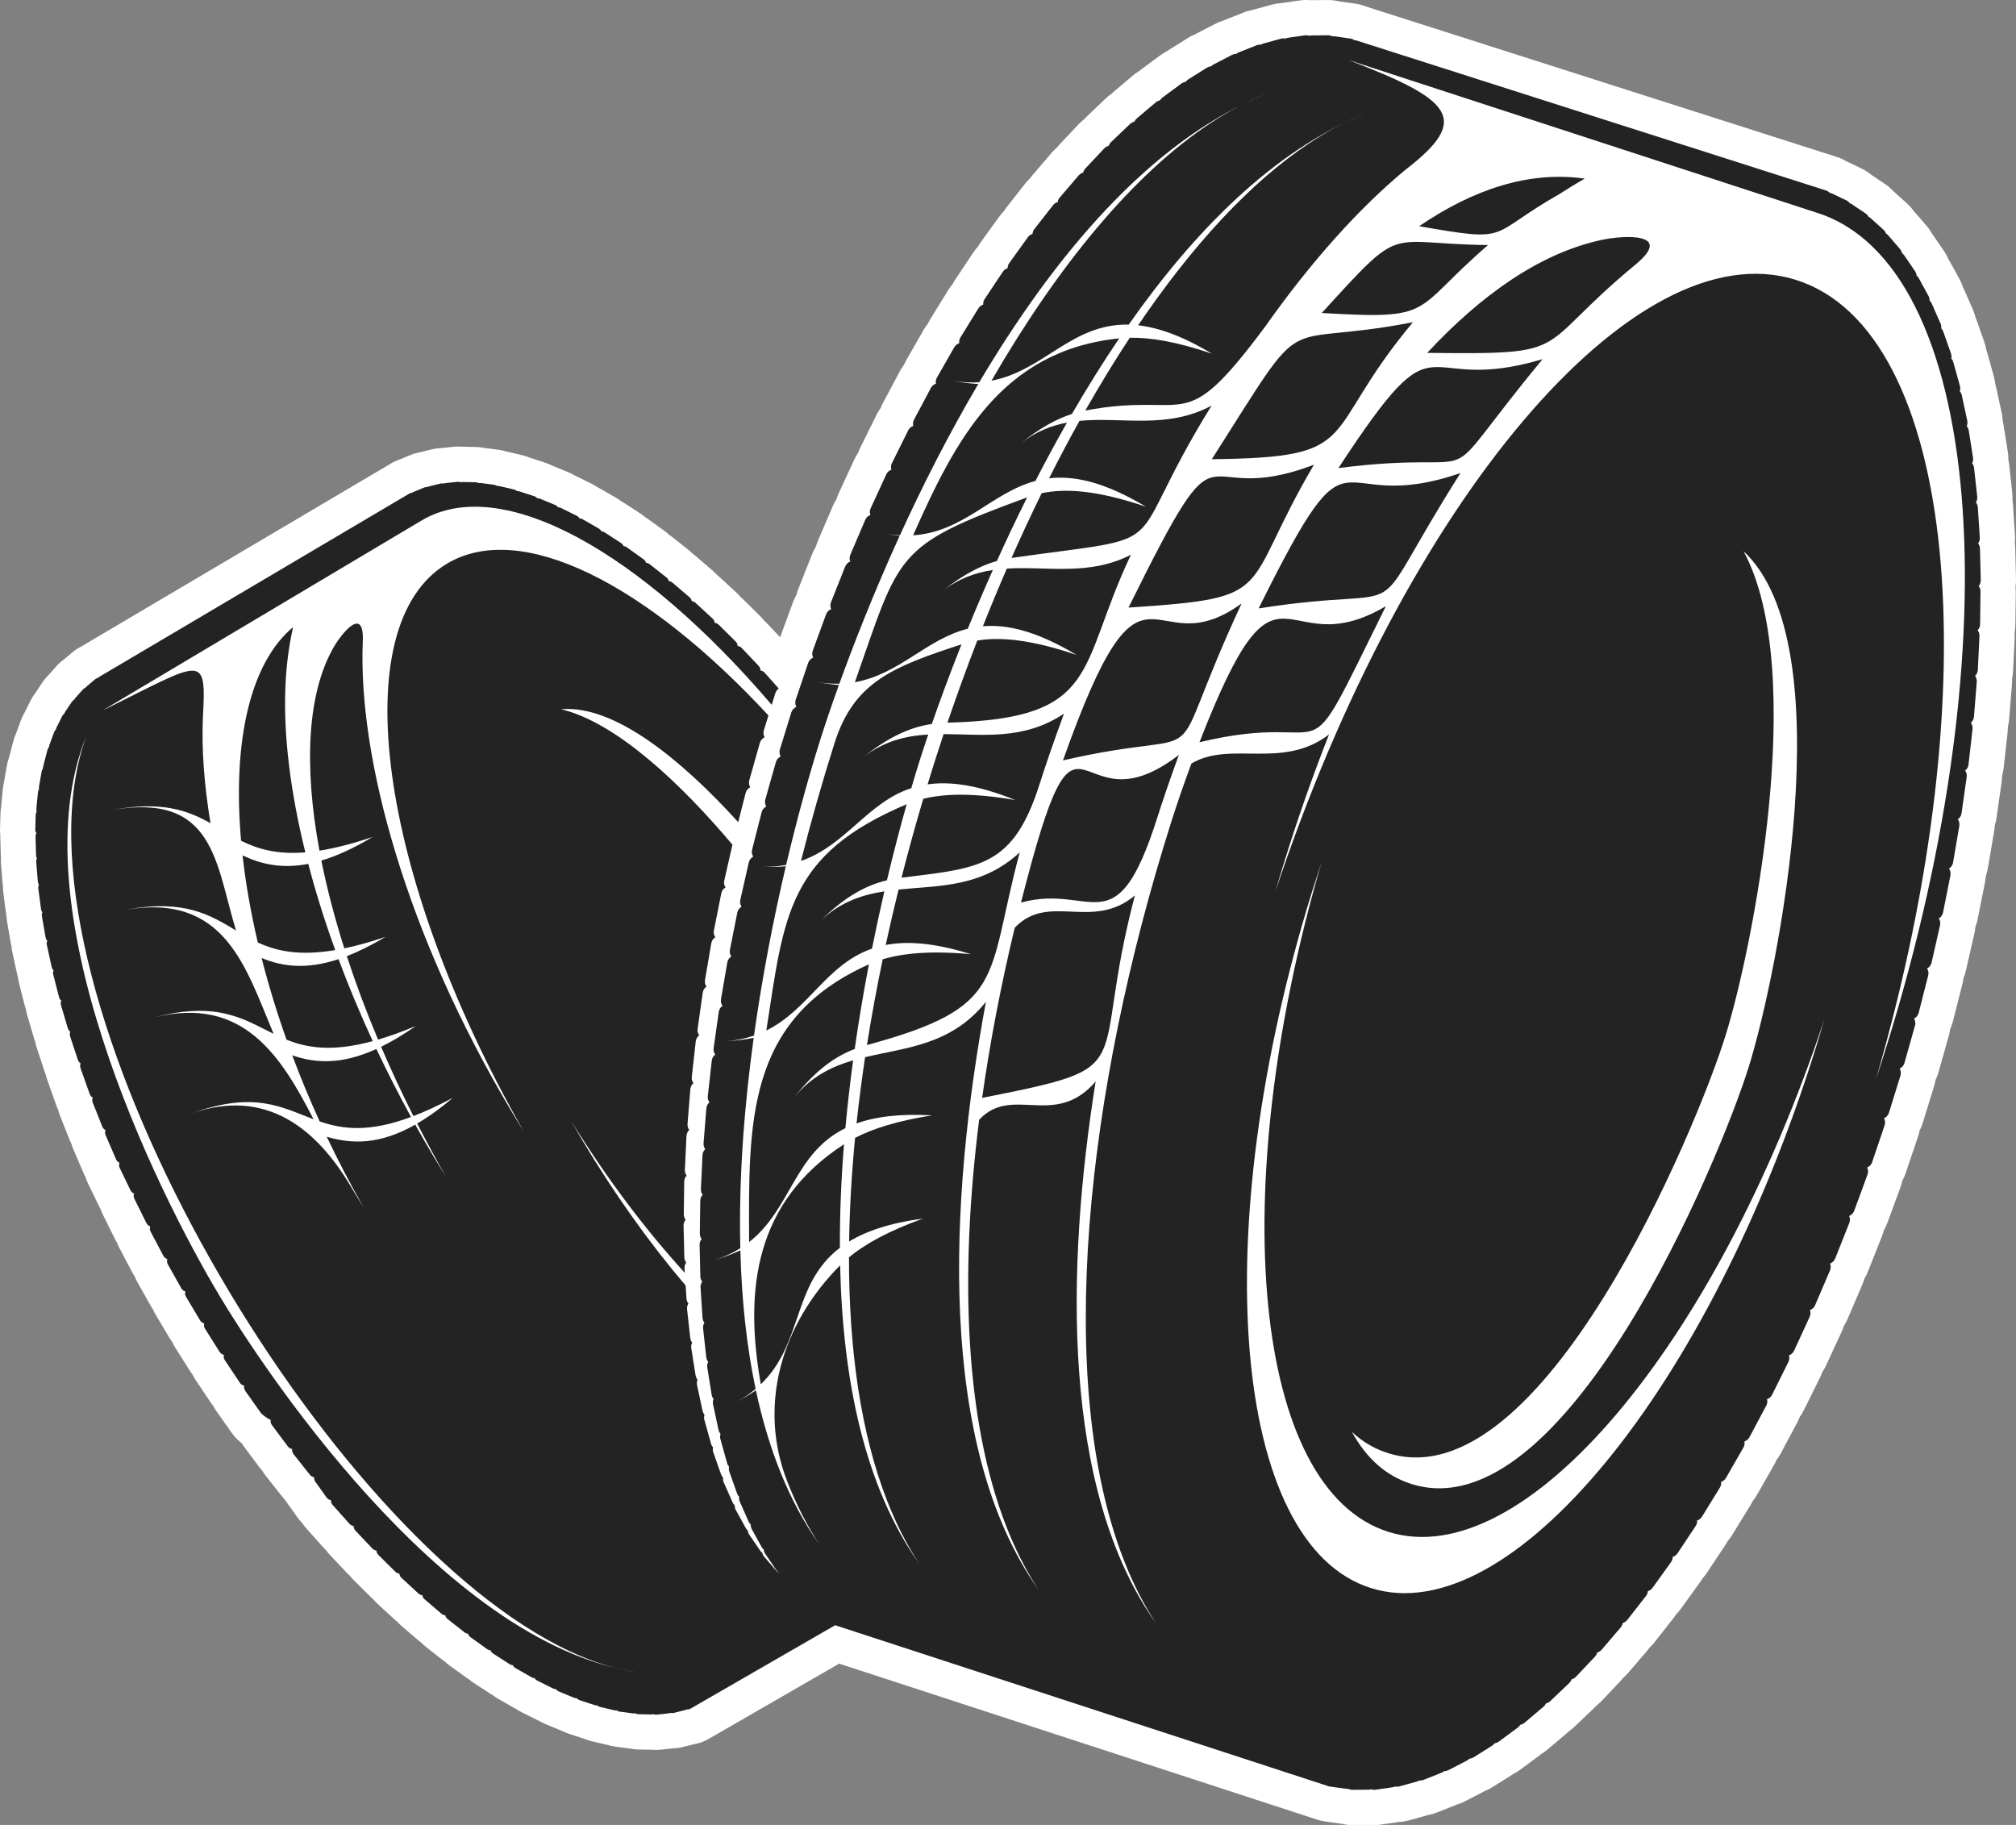 <?xml version="1.0" encoding="UTF-8"?><svg xmlns="http://www.w3.org/2000/svg" xmlns:xlink="http://www.w3.org/1999/xlink" height="543.1" preserveAspectRatio="xMidYMid meet" version="1.0" viewBox="0.0 0.0 600.0 543.1" width="600.0" zoomAndPan="magnify"><rect x="0.0" y="0.0" width="600.0" height="543.1" fill="#808080" stroke="none"/><defs><clipPath id="a"><path d="M 0 0 L 600 0 L 600 543.148 L 0 543.148 Z M 0 0"/></clipPath></defs><g><g clip-path="url(#a)" id="change1_3"><path d="M 232.18 189.645 L 236.008 179.227 C 236.277 178.473 236.617 177.758 237.02 177.078 C 237.168 176.48 237.348 175.895 237.578 175.316 L 241.77 164.746 C 242.062 164.012 242.426 163.312 242.836 162.648 C 242.996 162.062 243.195 161.488 243.438 160.926 L 247.867 150.598 C 248.176 149.871 248.535 149.184 248.957 148.539 C 249.137 147.969 249.348 147.402 249.594 146.855 L 254.23 136.805 C 254.559 136.094 254.941 135.426 255.379 134.789 C 255.574 134.242 255.801 133.703 256.062 133.172 L 260.891 123.43 C 261.223 122.734 261.633 122.082 262.074 121.469 C 262.277 120.941 262.512 120.418 262.781 119.91 L 267.789 110.52 C 268.145 109.852 268.555 109.215 269.012 108.617 C 269.223 108.113 269.469 107.613 269.75 107.133 L 274.91 98.133 C 275.277 97.48 275.699 96.867 276.176 96.297 C 276.395 95.816 276.656 95.332 276.934 94.875 L 282.223 86.301 C 282.617 85.664 283.055 85.066 283.547 84.504 C 283.773 84.055 284.039 83.613 284.312 83.191 L 289.719 75.074 C 290.129 74.461 290.586 73.883 291.082 73.352 C 291.328 72.926 291.598 72.512 291.875 72.109 L 297.371 64.492 C 297.805 63.895 298.281 63.348 298.785 62.836 C 299.031 62.441 299.305 62.059 299.594 61.68 L 305.156 54.586 C 305.613 54.008 306.102 53.477 306.641 52.984 C 306.887 52.629 307.145 52.281 307.441 51.953 L 313.043 45.406 C 313.516 44.844 314.039 44.328 314.594 43.863 C 314.848 43.547 315.117 43.234 315.391 42.941 L 321.027 36.965 C 321.535 36.426 322.074 35.934 322.66 35.496 C 322.906 35.207 323.168 34.941 323.445 34.68 L 329.078 29.305 C 329.617 28.789 330.195 28.324 330.809 27.91 C 331.055 27.664 331.312 27.426 331.578 27.203 L 337.195 22.453 C 337.773 21.953 338.406 21.516 339.051 21.133 C 339.285 20.934 339.531 20.738 339.777 20.551 L 345.363 16.434 C 345.996 15.973 346.668 15.562 347.359 15.211 C 347.594 15.051 347.816 14.891 348.055 14.746 L 353.578 11.285 C 354.262 10.844 354.996 10.477 355.762 10.176 C 355.969 10.051 356.172 9.938 356.395 9.828 L 361.824 7.035 C 362.59 6.637 363.391 6.32 364.207 6.082 C 364.406 5.992 364.598 5.91 364.797 5.828 L 370.117 3.723 C 370.969 3.379 371.848 3.137 372.75 2.973 C 372.91 2.922 373.09 2.871 373.254 2.824 L 378.562 1.371 C 379.477 1.133 380.41 0.988 381.34 0.938 C 381.469 0.91 381.617 0.891 381.758 0.871 L 386.809 0.137 C 387.84 -0.016 388.883 -0.043 389.914 0.055 C 390.027 0.047 390.141 0.047 390.246 0.047 L 395.133 0.008 C 396.227 -0.004 397.309 0.121 398.371 0.383 C 398.469 0.391 398.562 0.398 398.652 0.414 L 403.348 1.078 C 404.465 1.234 405.543 1.527 406.57 1.949 C 406.719 1.992 406.871 2.039 407.02 2.09 L 546.637 46.691 C 547.621 47.008 548.57 47.434 549.441 47.965 C 549.551 48.012 549.664 48.062 549.781 48.117 L 554.039 50.16 C 555.023 50.629 555.938 51.215 556.762 51.898 C 556.867 51.965 556.98 52.035 557.078 52.113 L 561.113 54.828 C 561.98 55.422 562.77 56.105 563.473 56.871 C 563.594 56.969 563.699 57.074 563.812 57.176 L 567.578 60.562 C 568.316 61.223 568.961 61.961 569.523 62.762 C 569.656 62.891 569.785 63.027 569.898 63.176 L 573.395 67.219 C 574.012 67.938 574.551 68.703 574.992 69.523 C 575.125 69.691 575.254 69.863 575.371 70.047 L 578.586 74.73 C 579.086 75.457 579.5 76.234 579.844 77.031 C 579.98 77.246 580.113 77.473 580.238 77.695 L 583.16 83.012 C 583.57 83.754 583.898 84.527 584.156 85.328 C 584.285 85.582 584.414 85.844 584.523 86.105 L 587.129 92.016 C 587.453 92.754 587.715 93.52 587.898 94.305 C 588.027 94.605 588.148 94.906 588.254 95.211 L 590.539 101.699 C 590.812 102.453 591.008 103.219 591.129 103.996 C 591.258 104.32 591.359 104.664 591.457 104.992 L 593.414 112.039 C 593.629 112.789 593.758 113.543 593.84 114.309 C 593.953 114.676 594.051 115.051 594.133 115.426 L 595.762 123.008 C 595.914 123.75 596.016 124.5 596.043 125.258 C 596.145 125.668 596.227 126.066 596.289 126.484 L 597.578 134.543 C 597.695 135.297 597.754 136.055 597.742 136.812 C 597.836 137.246 597.906 137.68 597.953 138.117 L 598.887 146.652 C 598.969 147.402 598.988 148.164 598.941 148.914 C 599.023 149.383 599.082 149.844 599.113 150.32 L 599.691 159.277 C 599.746 160.047 599.727 160.797 599.645 161.547 C 599.719 162.035 599.754 162.527 599.77 163.023 L 599.996 172.375 C 600.012 173.145 599.973 173.902 599.855 174.652 C 599.914 175.168 599.934 175.68 599.934 176.203 L 599.809 185.914 C 599.801 186.688 599.719 187.449 599.586 188.199 C 599.621 188.73 599.633 189.277 599.605 189.816 L 599.125 199.836 C 599.082 200.621 598.984 201.387 598.812 202.129 C 598.836 202.688 598.832 203.25 598.789 203.805 L 597.953 214.109 C 597.895 214.895 597.758 215.66 597.566 216.414 C 597.578 216.984 597.547 217.562 597.484 218.133 L 596.309 228.668 C 596.219 229.453 596.062 230.219 595.852 230.965 C 595.844 231.551 595.801 232.148 595.719 232.734 L 594.188 243.473 C 594.078 244.258 593.898 245.023 593.66 245.758 C 593.629 246.363 593.578 246.969 593.465 247.57 L 591.609 258.457 C 591.473 259.25 591.277 260.016 591.008 260.758 C 590.965 261.363 590.895 261.969 590.77 262.57 L 588.582 273.578 C 588.418 274.363 588.195 275.129 587.91 275.863 C 587.863 276.48 587.77 277.09 587.629 277.703 L 585.109 288.773 C 584.941 289.559 584.688 290.316 584.379 291.055 C 584.301 291.664 584.195 292.289 584.039 292.891 L 581.215 303.988 C 581.023 304.773 580.754 305.531 580.414 306.25 C 580.336 306.871 580.203 307.48 580.039 308.098 L 576.914 319.168 C 576.691 319.941 576.406 320.688 576.055 321.398 C 575.957 322.023 575.816 322.641 575.629 323.25 L 572.219 334.258 C 571.973 335.023 571.68 335.762 571.301 336.453 C 571.191 337.074 571.043 337.688 570.828 338.289 L 567.137 349.203 C 566.879 349.961 566.559 350.688 566.176 351.371 C 566.043 351.984 565.883 352.59 565.668 353.18 L 561.715 363.934 C 561.441 364.684 561.094 365.402 560.695 366.086 C 560.551 366.676 560.363 367.266 560.133 367.836 L 555.941 378.395 C 555.648 379.137 555.297 379.848 554.891 380.508 C 554.73 381.086 554.523 381.668 554.285 382.23 L 549.859 392.559 C 549.551 393.281 549.176 393.965 548.762 394.609 C 548.586 395.184 548.363 395.746 548.113 396.301 L 543.477 406.352 C 543.148 407.055 542.773 407.73 542.332 408.359 C 542.152 408.91 541.922 409.453 541.66 409.984 L 536.828 419.719 C 536.484 420.414 536.094 421.066 535.637 421.68 C 535.441 422.211 535.207 422.734 534.938 423.238 L 529.938 432.629 C 529.578 433.309 529.156 433.941 528.695 434.539 C 528.484 435.047 528.238 435.535 527.961 436.023 L 522.816 445.016 C 522.441 445.672 522.016 446.281 521.543 446.863 C 521.316 447.348 521.07 447.82 520.773 448.27 L 515.488 456.852 C 515.102 457.484 514.652 458.082 514.172 458.641 C 513.938 459.094 513.68 459.539 513.395 459.961 L 507.988 468.078 C 507.59 468.695 507.133 469.273 506.633 469.801 C 506.387 470.227 506.125 470.641 505.832 471.043 L 500.344 478.66 C 499.918 479.27 499.438 479.816 498.922 480.336 C 498.68 480.723 498.406 481.098 498.121 481.473 L 492.562 488.559 C 492.113 489.137 491.625 489.676 491.086 490.168 C 490.84 490.523 490.562 490.871 490.285 491.199 L 484.664 497.746 C 484.195 498.301 483.68 498.824 483.121 499.285 C 482.871 499.602 482.609 499.91 482.332 500.219 L 476.699 506.188 C 476.191 506.719 475.637 507.219 475.055 507.664 C 474.801 507.941 474.539 508.211 474.27 508.473 L 468.629 513.844 C 468.102 514.355 467.52 514.828 466.914 515.242 C 466.668 515.473 466.41 515.711 466.141 515.945 L 460.531 520.699 C 459.941 521.203 459.312 521.645 458.652 522.02 C 458.422 522.223 458.176 522.406 457.93 522.598 L 452.355 526.719 C 451.73 527.172 451.055 527.586 450.355 527.934 C 450.129 528.086 449.898 528.25 449.668 528.402 L 444.148 531.859 C 443.449 532.305 442.711 532.68 441.945 532.977 C 441.738 533.094 441.535 533.207 441.324 533.316 L 435.902 536.117 C 435.129 536.523 434.316 536.84 433.484 537.07 C 433.301 537.168 433.109 537.234 432.926 537.312 L 427.598 539.418 C 426.738 539.766 425.859 540.016 424.961 540.172 C 424.797 540.23 424.633 540.277 424.453 540.324 L 419.258 541.75 C 418.32 542.012 417.355 542.164 416.387 542.211 C 416.238 542.23 416.102 542.262 415.961 542.281 L 410.906 543.012 C 409.871 543.164 408.824 543.184 407.797 543.098 C 407.68 543.098 407.566 543.098 407.465 543.098 L 402.586 543.137 C 401.492 543.145 400.402 543.02 399.352 542.77 C 399.254 542.75 399.16 542.75 399.066 542.734 L 394.371 542.066 C 393.609 541.961 392.867 541.797 392.133 541.559 L 249.75 495.098 L 210.793 517.562 C 209.469 518.32 208.035 518.832 206.547 519.074 C 206.496 519.082 206.465 519.094 206.414 519.113 L 203.051 519.941 C 202.16 520.16 201.254 520.285 200.34 520.305 C 200.273 520.316 200.191 520.324 200.113 520.336 L 196.52 520.719 C 195.672 520.805 194.805 520.805 193.957 520.73 C 193.855 520.73 193.758 520.73 193.652 520.719 L 189.84 520.645 C 189.031 520.621 188.223 520.527 187.438 520.355 C 187.316 520.355 187.191 520.336 187.062 520.316 L 183.047 519.785 C 182.309 519.688 181.578 519.527 180.875 519.293 C 180.711 519.273 180.559 519.227 180.398 519.199 L 176.184 518.207 C 175.5 518.043 174.82 517.832 174.176 517.551 C 174 517.504 173.824 517.445 173.652 517.398 L 169.277 515.953 C 168.625 515.742 168.004 515.48 167.398 515.172 C 167.207 515.098 167.02 515.027 166.828 514.941 L 162.289 513.066 C 161.691 512.812 161.113 512.516 160.574 512.199 C 160.355 512.094 160.145 511.996 159.938 511.898 L 155.266 509.578 C 154.691 509.297 154.152 508.973 153.648 508.617 C 153.422 508.5 153.191 508.387 152.965 508.258 L 148.18 505.516 C 147.637 505.207 147.133 504.859 146.652 504.477 C 146.414 504.352 146.172 504.195 145.938 504.051 L 141.059 500.883 C 140.543 500.555 140.059 500.199 139.621 499.805 C 139.355 499.641 139.098 499.477 138.852 499.305 L 133.887 495.73 C 133.398 495.387 132.949 495 132.516 494.594 C 132.258 494.414 131.996 494.219 131.73 494.02 L 126.703 490.062 C 126.246 489.688 125.812 489.301 125.414 488.887 C 125.125 488.676 124.855 488.457 124.586 488.234 L 119.516 483.898 C 119.078 483.516 118.648 483.102 118.27 482.656 C 117.98 482.438 117.707 482.215 117.441 481.965 L 112.355 477.285 C 111.922 476.871 111.516 476.438 111.137 475.984 C 110.855 475.742 110.574 475.492 110.305 475.234 L 105.227 470.195 C 104.805 469.781 104.414 469.332 104.051 468.867 C 103.766 468.609 103.477 468.34 103.207 468.059 L 98.148 462.707 C 97.738 462.273 97.375 461.809 97.027 461.34 C 96.734 461.07 96.449 460.781 96.18 460.473 L 91.148 454.828 C 90.75 454.387 90.383 453.906 90.055 453.402 C 89.762 453.113 89.477 452.805 89.207 452.48 C 89.023 452.258 88.883 452.074 88.719 451.844 L 85.504 447.336 C 85.27 447.023 85.047 446.703 84.844 446.371 C 84.551 446.07 84.273 445.742 83.996 445.41 L 79.109 439.23 C 78.734 438.754 78.414 438.266 78.109 437.746 C 77.82 437.438 77.547 437.102 77.281 436.766 L 72.5 430.352 C 72.289 430.07 72.09 429.781 71.895 429.473 C 70.777 428.57 69.789 427.582 69.086 426.586 L 64.418 419.98 C 64.07 419.48 63.762 418.969 63.484 418.438 C 63.207 418.102 62.945 417.75 62.703 417.375 L 58.164 410.598 C 57.836 410.094 57.531 409.566 57.277 409.031 C 57.004 408.688 56.746 408.328 56.512 407.953 L 52.137 401.02 C 51.809 400.504 51.523 399.977 51.281 399.43 C 51.02 399.078 50.773 398.707 50.539 398.324 L 46.34 391.27 C 46.023 390.746 45.754 390.219 45.52 389.66 C 45.273 389.305 45.027 388.934 44.816 388.543 L 40.793 381.391 C 40.496 380.867 40.246 380.328 40.031 379.773 C 39.789 379.406 39.559 379.031 39.355 378.645 L 35.543 371.418 C 35.254 370.891 35.008 370.352 34.816 369.785 C 34.582 369.43 34.363 369.043 34.172 368.652 L 30.578 361.391 C 30.324 360.871 30.102 360.34 29.926 359.801 C 29.727 359.465 29.547 359.129 29.387 358.77 L 26.086 351.977 C 25.84 351.438 25.629 350.883 25.465 350.32 C 25.27 349.961 25.07 349.578 24.906 349.191 L 21.793 341.949 C 21.562 341.41 21.363 340.855 21.219 340.293 C 21.023 339.934 20.859 339.559 20.695 339.172 L 17.84 331.965 C 17.629 331.434 17.445 330.879 17.316 330.32 C 17.129 329.93 16.957 329.527 16.82 329.121 L 14.113 321.496 C 13.902 320.938 13.746 320.367 13.629 319.805 C 13.465 319.445 13.332 319.078 13.207 318.703 L 10.898 311.688 C 10.719 311.141 10.57 310.586 10.473 310.023 C 10.344 309.68 10.219 309.32 10.113 308.969 L 8.09 302.078 C 7.926 301.523 7.797 300.957 7.715 300.395 C 7.598 300.062 7.504 299.727 7.402 299.383 L 5.68 292.645 C 5.543 292.09 5.438 291.535 5.371 290.973 C 5.277 290.645 5.184 290.316 5.113 289.984 L 3.695 283.438 C 3.562 282.879 3.48 282.316 3.445 281.746 C 3.367 281.441 3.293 281.125 3.238 280.809 L 2.129 274.469 C 2.027 273.906 1.965 273.336 1.945 272.766 C 1.895 272.477 1.836 272.176 1.801 271.879 L 1.004 265.789 C 0.922 265.211 0.887 264.637 0.898 264.059 C 0.855 263.781 0.82 263.504 0.797 263.227 L 0.312 257.387 C 0.266 256.801 0.258 256.211 0.301 255.621 C 0.266 255.371 0.258 255.117 0.25 254.855 L 0.086 249.301 C 0.078 249.031 0.078 248.766 0.086 248.496 C 0.012 247.934 -0.012 247.352 0.008 246.746 L 0.137 242.207 C 0.152 241.57 0.219 240.941 0.332 240.312 C 0.332 240.117 0.348 239.914 0.371 239.715 L 0.844 234.793 C 0.91 234.141 1.02 233.496 1.18 232.863 C 1.215 232.688 1.23 232.516 1.262 232.336 L 2.062 227.762 C 2.191 226.969 2.402 226.195 2.699 225.441 C 2.75 225.191 2.812 224.938 2.883 224.691 L 3.988 220.48 C 4.176 219.758 4.43 219.066 4.738 218.395 C 4.773 218.281 4.816 218.176 4.855 218.062 L 6.27 214.23 C 6.555 213.48 6.895 212.762 7.305 212.074 C 7.344 212.004 7.387 211.922 7.426 211.84 L 9.148 208.402 C 9.523 207.633 9.98 206.914 10.512 206.246 C 10.555 206.188 10.59 206.133 10.621 206.082 L 12.645 203.051 C 13.152 202.285 13.746 201.582 14.41 200.945 C 14.426 200.922 14.461 200.887 14.488 200.855 L 16.793 198.254 C 17.441 197.52 18.168 196.871 18.949 196.316 C 18.965 196.301 18.98 196.281 19.004 196.27 L 21.594 194.094 C 22.359 193.449 23.195 192.902 24.086 192.461 C 24.141 192.43 24.199 192.387 24.258 192.355 L 116.477 137.867 C 117.262 137.395 118.109 137.02 118.977 136.73 C 119.023 136.715 119.078 136.691 119.133 136.676 L 122.246 135.383 C 123.141 135.016 124.066 134.758 125.004 134.602 C 125.062 134.586 125.121 134.574 125.168 134.562 L 128.523 133.727 C 129.414 133.508 130.312 133.383 131.211 133.359 C 131.293 133.352 131.375 133.344 131.457 133.336 L 135.047 132.949 C 135.914 132.867 136.773 132.863 137.629 132.949 C 137.727 132.949 137.824 132.949 137.922 132.949 L 141.734 133.023 C 142.543 133.043 143.344 133.137 144.129 133.312 C 144.25 133.316 144.375 133.336 144.504 133.352 L 148.52 133.883 C 149.27 133.98 150.02 134.152 150.727 134.379 C 150.879 134.41 151.027 134.438 151.184 134.469 L 155.383 135.465 C 156.074 135.621 156.754 135.844 157.406 136.117 C 157.574 136.168 157.75 136.227 157.93 136.281 L 162.305 137.719 C 162.941 137.926 163.562 138.188 164.148 138.488 C 164.355 138.562 164.559 138.641 164.754 138.723 L 169.277 140.602 C 169.883 140.855 170.457 141.148 171 141.477 C 171.223 141.574 171.434 141.672 171.645 141.777 L 176.316 144.098 C 176.875 144.375 177.414 144.691 177.91 145.047 C 178.145 145.156 178.391 145.281 178.621 145.422 L 183.406 148.164 C 183.926 148.465 184.434 148.809 184.91 149.176 C 185.148 149.316 185.395 149.461 185.641 149.617 L 190.523 152.785 C 191.035 153.113 191.52 153.48 191.977 153.879 C 192.223 154.035 192.477 154.199 192.723 154.367 L 197.68 157.938 C 198.168 158.289 198.625 158.672 199.051 159.082 C 199.328 159.262 199.59 159.449 199.848 159.652 L 204.867 163.613 C 205.34 163.98 205.777 164.379 206.184 164.805 C 206.453 165.008 206.723 165.215 206.988 165.441 L 212.051 169.77 C 212.508 170.152 212.93 170.578 213.316 171.02 C 213.602 171.23 213.871 171.469 214.133 171.715 L 219.219 176.398 C 219.652 176.801 220.051 177.234 220.426 177.684 C 220.723 177.918 221 178.18 221.27 178.441 L 226.355 183.473 C 226.762 183.898 227.156 184.336 227.516 184.797 C 227.809 185.055 228.086 185.324 228.367 185.609 L 232.18 189.645" fill="#fff" fill-rule="evenodd"/></g><g id="change2_1"><path d="M 513.562 308.152 C 504.855 336.137 458.879 446.719 413.203 432.48 C 409.016 431.18 405.422 429.012 402.352 426.129 C 406.488 433.703 412.27 439.195 420.141 441.656 C 465.82 455.898 511.793 345.305 520.512 317.332 C 529.188 289.508 548.688 191.734 518.898 164.023 C 538.281 199.746 521.453 282.871 513.562 308.152 Z M 71.75 250.203 C 69.168 220.758 74.383 197.359 87.215 186.641 C 85.973 192.297 85.172 198.242 84.938 204.539 C 84.355 218.445 86.316 235.211 90.875 253.664 C 82.312 254.355 76.633 252.633 71.75 250.203 Z M 76.727 280.48 C 74.625 271.496 73.102 262.809 72.188 254.562 C 77.676 257.168 83.801 258.637 91.746 257.086 C 93.91 265.348 96.578 273.938 99.773 282.738 C 89.023 284.562 82.281 283.043 76.727 280.48 Z M 85.277 309.402 C 82.348 301.152 79.871 293.023 77.855 285.102 C 84.047 287.664 91.168 288.613 100.754 285.441 C 103.723 293.43 107.121 301.586 110.938 309.84 C 98.844 313.117 91.453 311.875 85.277 309.402 Z M 95.133 333.734 C 92.129 327.137 89.402 320.562 86.969 314.059 C 93.832 316.441 101.602 316.914 112.02 312.18 C 115.184 318.875 118.621 325.633 122.328 332.414 C 109.598 337.141 101.879 336.027 95.133 333.734 Z M 122.684 146.637 C 122.824 146.531 122.977 146.441 123.141 146.375 L 126.262 145.086 C 126.562 144.965 126.883 144.914 127.191 144.945 C 127.34 144.855 127.508 144.793 127.699 144.75 L 131.059 143.91 C 131.375 143.828 131.703 143.836 132.012 143.91 C 132.176 143.844 132.359 143.797 132.562 143.77 L 136.16 143.395 C 136.492 143.355 136.812 143.402 137.105 143.527 C 137.293 143.469 137.5 143.438 137.711 143.445 L 141.527 143.52 C 141.875 143.527 142.184 143.613 142.465 143.777 C 142.676 143.738 142.902 143.723 143.133 143.754 L 147.148 144.285 C 147.492 144.336 147.805 144.465 148.062 144.66 C 148.293 144.629 148.539 144.637 148.785 144.691 L 152.977 145.68 C 153.34 145.762 153.633 145.926 153.879 146.16 C 154.137 146.137 154.395 146.172 154.652 146.254 L 159.031 147.691 C 159.383 147.805 159.676 148 159.898 148.27 C 160.172 148.254 160.449 148.301 160.73 148.418 L 165.262 150.297 C 165.602 150.441 165.895 150.672 166.094 150.973 C 166.395 150.965 166.699 151.039 166.973 151.176 L 171.645 153.496 C 172.004 153.676 172.273 153.93 172.465 154.262 C 172.77 154.262 173.094 154.355 173.395 154.523 L 178.168 157.27 C 178.539 157.473 178.801 157.758 178.965 158.117 C 179.297 158.133 179.633 158.23 179.938 158.438 L 184.828 161.594 C 185.184 161.824 185.438 162.145 185.578 162.535 C 185.934 162.551 186.277 162.676 186.59 162.902 L 191.555 166.465 C 191.918 166.723 192.164 167.066 192.281 167.484 C 192.656 167.508 193.023 167.648 193.348 167.898 L 198.371 171.859 C 198.742 172.145 198.969 172.512 199.059 172.953 C 199.461 172.98 199.836 173.133 200.16 173.414 L 205.223 177.746 C 205.598 178.059 205.809 178.449 205.879 178.914 C 206.285 178.945 206.691 179.117 207.02 179.422 L 212.098 184.117 C 212.469 184.449 212.672 184.867 212.703 185.352 C 213.141 185.391 213.551 185.578 213.891 185.906 L 218.969 190.938 C 219.336 191.293 219.531 191.734 219.531 192.242 C 219.988 192.273 220.402 192.48 220.738 192.832 L 225.801 198.176 C 226.164 198.562 226.34 199.027 226.324 199.543 C 226.797 199.582 227.223 199.801 227.559 200.18 L 231.762 204.898 C 231.293 205.234 230.938 205.707 230.754 206.289 L 229.68 209.766 C 190.816 164.227 149.258 140.758 125.461 154.902 L 30.488 211.465 C 60.465 196.676 61.461 193.898 60.383 213.586 C 59.988 222.887 60.738 233.469 62.652 244.984 C 56.004 241.246 48.266 238.312 33.586 241.016 C 63.891 235.871 64.16 256.98 70.246 276.918 C 62.555 272.312 54.926 267.52 37.422 270.738 C 67.012 265.727 73.07 287.797 81.434 307.672 C 72.621 303.367 64.875 297.879 46.074 302.73 C 72.48 296.305 83.684 314.391 93.32 333.09 C 83.98 329.602 75.781 324.605 57.223 331.277 C 79.246 323.707 94.207 335.91 104.379 353.031 C 105.648 355.168 106.949 357.301 108.25 359.398 C 104.262 352.395 100.59 345.34 97.246 338.297 C 104.723 340.496 112.902 340.742 123.586 334.691 C 125.312 337.785 127.094 340.879 128.934 343.984 C 130.215 346.129 131.504 348.254 132.805 350.352 C 129.758 345.012 126.883 339.672 124.16 334.355 C 127.457 332.438 131 329.922 134.816 326.688 C 130.461 329.016 126.555 330.797 123.035 332.145 C 119.551 325.211 116.34 318.316 113.426 311.523 C 116.609 309.965 120.039 307.934 123.754 305.336 C 119.609 307.074 115.891 308.406 112.523 309.395 C 108.969 300.941 105.855 292.629 103.219 284.555 C 106.715 283.199 110.52 281.328 114.727 278.812 C 110.141 280.363 106.094 281.477 102.469 282.234 C 99.594 273.18 97.32 264.434 95.641 256.113 C 100.113 254.773 105.145 252.527 110.887 249.082 C 104.754 251.156 99.559 252.453 95.078 253.156 C 90.324 227.523 91.543 206.141 99.285 192.656 C 101.715 188.414 108.418 180.141 107.973 190.855 C 106.516 225.551 120.891 277.996 151.969 330.289 C 153.242 332.438 154.539 334.559 155.84 336.664 C 112.605 260.824 102.23 186.051 133.078 167.719 C 155.125 154.621 192.434 173.805 228.707 212.918 L 227.352 217.293 C 227.113 218.027 227.211 218.789 227.57 219.406 C 226.895 219.734 226.355 220.332 226.141 221.113 L 223.008 232.188 C 222.797 232.922 222.926 233.684 223.293 234.293 C 222.617 234.629 222.102 235.25 221.906 236.031 L 219.711 244.672 C 203.098 226.391 182.965 209.652 167.008 211.07 C 183.602 215.047 202.938 233.527 217.984 251.371 L 215.559 262.051 C 215.395 262.793 215.531 263.496 215.934 264.105 C 215.273 264.488 214.816 265.121 214.664 265.902 L 212.473 276.902 C 212.328 277.641 212.473 278.34 212.883 278.926 C 212.238 279.328 211.824 279.965 211.688 280.738 L 209.828 291.625 C 209.699 292.359 209.859 293.047 210.27 293.617 C 209.648 294.043 209.258 294.664 209.152 295.438 L 207.625 306.168 C 207.523 306.879 207.688 307.559 208.098 308.105 C 207.508 308.551 207.156 309.172 207.066 309.934 L 205.891 320.465 C 205.809 321.16 205.992 321.812 206.383 322.344 C 205.836 322.809 205.516 323.43 205.453 324.164 L 204.625 334.473 C 204.57 335.141 204.75 335.777 205.141 336.273 C 204.621 336.766 204.34 337.375 204.309 338.098 L 203.836 348.117 C 203.801 348.77 203.98 349.371 204.355 349.855 C 203.895 350.352 203.637 350.957 203.637 351.648 L 203.508 361.359 C 203.508 361.988 203.707 362.559 204.062 363.023 C 203.629 363.531 203.426 364.121 203.441 364.797 L 203.672 374.148 C 203.688 374.742 203.883 375.289 204.227 375.73 C 203.852 376.246 203.688 376.824 203.73 377.477 L 203.816 378.801 C 192.141 366.023 180.629 350.793 170.047 333.703 C 171.078 335.508 172.121 337.305 173.18 339.102 C 182.809 355.301 193.312 369.941 204.062 382.582 L 204.309 386.43 C 204.352 387 204.555 387.516 204.883 387.922 C 204.555 388.438 204.422 389.008 204.488 389.637 L 205.434 398.164 C 205.48 398.691 205.688 399.184 206.008 399.566 C 205.727 400.082 205.645 400.637 205.738 401.23 L 207.02 409.301 C 207.102 409.805 207.309 410.246 207.605 410.617 C 207.391 411.113 207.332 411.66 207.461 412.23 L 209.078 419.793 C 209.176 420.258 209.387 420.672 209.68 421.012 C 209.504 421.512 209.492 422.039 209.648 422.578 L 211.605 429.617 C 211.723 430.051 211.934 430.426 212.215 430.727 C 212.098 431.227 212.121 431.727 212.305 432.238 L 214.586 438.727 C 214.727 439.121 214.938 439.453 215.207 439.73 C 215.137 440.215 215.207 440.703 215.414 441.18 L 218.023 447.09 C 218.184 447.441 218.398 447.742 218.664 447.992 C 218.641 448.453 218.754 448.926 218.992 449.367 L 221.914 454.672 C 222.082 454.992 222.305 455.262 222.551 455.473 C 222.586 455.914 222.746 456.359 223.023 456.766 L 226.242 461.465 C 226.422 461.723 226.633 461.957 226.891 462.137 C 226.977 462.562 227.172 462.992 227.5 463.352 L 230.996 467.395 C 231.188 467.625 231.41 467.82 231.645 467.961 C 231.68 468.039 231.715 468.137 231.75 468.215 C 231.715 468.098 231.68 467.98 231.645 467.848 C 231.398 467.664 231.188 467.453 231 467.184 L 227.793 462.492 C 227.516 462.082 227.352 461.645 227.316 461.184 C 227.066 460.973 226.844 460.711 226.684 460.402 L 223.758 455.098 C 223.523 454.645 223.406 454.184 223.426 453.711 C 223.172 453.473 222.949 453.164 222.797 452.816 L 220.184 446.902 C 219.98 446.422 219.906 445.93 219.98 445.449 C 219.711 445.18 219.496 444.844 219.359 444.453 L 217.07 437.957 C 216.895 437.449 216.867 436.938 216.98 436.449 C 216.703 436.148 216.492 435.762 216.379 435.34 L 214.418 428.301 C 214.254 427.75 214.27 427.23 214.453 426.727 C 214.156 426.398 213.941 425.98 213.844 425.516 L 212.223 417.949 C 212.098 417.375 212.145 416.836 212.379 416.328 C 212.074 415.973 211.871 415.52 211.789 415.016 L 210.5 406.957 C 210.406 406.352 210.5 405.797 210.773 405.289 C 210.457 404.898 210.254 404.414 210.195 403.879 L 209.258 395.352 C 209.188 394.73 209.324 394.16 209.648 393.645 C 209.312 393.23 209.117 392.715 209.078 392.145 L 208.496 383.195 C 208.457 382.539 208.621 381.961 208.996 381.453 C 208.656 381.016 208.457 380.469 208.438 379.863 L 208.211 370.516 C 208.191 369.844 208.398 369.246 208.824 368.742 C 208.465 368.285 208.281 367.703 208.281 367.082 L 208.41 357.375 C 208.41 356.68 208.656 356.078 209.129 355.578 C 208.754 355.098 208.566 354.492 208.602 353.84 L 209.078 343.812 C 209.105 343.102 209.387 342.488 209.902 342 C 209.516 341.492 209.34 340.863 209.395 340.188 L 210.219 329.891 C 210.289 329.152 210.594 328.535 211.148 328.066 C 210.758 327.539 210.582 326.883 210.664 326.191 L 211.836 315.648 C 211.918 314.898 212.277 314.27 212.867 313.828 C 212.457 313.273 212.297 312.602 212.391 311.895 L 213.918 301.152 C 214.023 300.387 214.418 299.758 215.039 299.332 C 214.621 298.762 214.465 298.078 214.586 297.352 L 216.449 286.457 C 216.59 285.684 217.004 285.051 217.648 284.652 C 217.246 284.062 217.094 283.359 217.246 282.625 L 219.43 271.621 C 219.586 270.836 220.043 270.207 220.695 269.832 C 220.289 269.219 220.168 268.508 220.332 267.773 L 222.844 256.703 C 223.023 255.918 223.504 255.281 224.18 254.93 C 224.168 254.93 224.168 254.922 224.168 254.922 C 223.77 254.285 223.664 253.582 223.84 252.848 L 226.668 241.75 C 226.863 240.965 227.387 240.344 228.055 240.02 C 227.691 239.398 227.562 238.648 227.777 237.902 L 230.914 226.832 C 231.125 226.055 231.664 225.449 232.336 225.133 C 231.98 224.512 231.887 223.754 232.113 223.02 L 235.516 212.004 C 235.762 211.234 236.32 210.656 237.004 210.352 C 236.652 209.715 236.578 208.957 236.824 208.223 L 240.516 197.312 C 240.77 196.57 241.285 196.012 242.012 195.711 L 242.016 195.711 C 241.688 195.066 241.641 194.316 241.906 193.598 L 245.852 182.844 C 246.133 182.102 246.656 181.562 247.375 181.273 C 247.082 180.621 247.059 179.895 247.332 179.188 L 251.531 168.629 C 251.812 167.898 252.352 167.379 253.055 167.113 C 252.785 166.453 252.797 165.734 253.09 165.059 L 257.508 154.719 C 257.809 154.02 258.348 153.512 259.039 153.258 C 258.797 152.598 258.828 151.91 259.133 151.25 L 263.77 141.191 C 264.082 140.512 264.621 140.023 265.297 139.793 C 265.094 139.133 265.141 138.465 265.457 137.836 L 270.289 128.086 C 270.613 127.43 271.156 126.965 271.805 126.746 C 271.641 126.094 271.723 125.453 272.051 124.844 L 277.047 115.461 C 277.387 114.824 277.914 114.383 278.551 114.18 C 278.422 113.531 278.527 112.93 278.863 112.348 L 284.004 103.352 C 284.355 102.754 284.871 102.328 285.492 102.129 C 285.41 101.508 285.539 100.934 285.867 100.387 L 291.16 91.812 C 291.512 91.242 292.02 90.848 292.613 90.66 C 292.578 90.066 292.719 89.52 293.051 89.004 L 298.457 80.887 C 298.812 80.355 299.324 79.98 299.891 79.809 C 299.891 79.238 300.059 78.723 300.402 78.25 L 305.887 70.633 C 306.246 70.125 306.738 69.781 307.293 69.617 C 307.328 69.078 307.516 68.598 307.855 68.156 L 313.418 61.055 C 313.777 60.598 314.266 60.27 314.789 60.133 C 314.852 59.621 315.066 59.184 315.41 58.773 L 321.012 52.227 C 321.387 51.797 321.855 51.508 322.367 51.367 C 322.465 50.91 322.688 50.504 323.027 50.137 L 328.66 44.156 C 329.035 43.766 329.488 43.508 329.977 43.383 C 330.109 42.969 330.352 42.598 330.688 42.273 L 336.328 36.898 C 336.695 36.539 337.145 36.305 337.621 36.203 C 337.773 35.828 338.031 35.504 338.355 35.219 L 343.98 30.465 C 344.367 30.137 344.801 29.934 345.258 29.852 C 345.426 29.527 345.688 29.238 346.016 28.996 L 351.594 24.879 C 351.977 24.594 352.414 24.422 352.855 24.363 C 353.062 24.078 353.316 23.836 353.641 23.637 L 359.152 20.176 C 359.555 19.922 359.977 19.785 360.422 19.762 C 360.633 19.516 360.891 19.32 361.203 19.164 L 366.625 16.363 C 367.031 16.16 367.457 16.051 367.891 16.059 C 368.113 15.863 368.383 15.707 368.664 15.59 L 373.992 13.473 C 374.414 13.309 374.859 13.242 375.262 13.289 C 375.492 13.137 375.754 13.023 376.035 12.949 L 381.23 11.52 C 381.676 11.406 382.109 11.391 382.516 11.48 C 382.754 11.371 383.004 11.301 383.266 11.258 L 388.32 10.523 C 388.77 10.457 389.211 10.496 389.602 10.637 C 389.832 10.574 390.078 10.539 390.336 10.539 L 395.215 10.496 C 395.676 10.496 396.102 10.605 396.484 10.801 C 396.719 10.777 396.953 10.777 397.199 10.809 L 401.883 11.473 C 402.352 11.535 402.766 11.707 403.109 11.961 C 403.352 11.969 403.594 12.012 403.828 12.082 L 543.445 56.684 C 543.867 56.824 544.242 57.051 544.535 57.355 C 544.773 57.395 545.008 57.469 545.238 57.582 L 549.5 59.621 C 549.926 59.82 550.27 60.113 550.52 60.465 C 550.758 60.535 550.988 60.652 551.199 60.809 L 555.234 63.527 C 555.609 63.785 555.918 64.133 556.113 64.523 C 556.352 64.629 556.574 64.777 556.785 64.965 L 560.551 68.363 C 560.902 68.672 561.152 69.055 561.301 69.473 C 561.535 69.617 561.77 69.805 561.961 70.035 L 565.457 74.086 C 565.77 74.453 565.98 74.859 566.062 75.301 C 566.309 75.48 566.523 75.699 566.715 75.973 L 569.926 80.668 C 570.211 81.066 570.363 81.508 570.391 81.965 C 570.652 82.176 570.863 82.438 571.043 82.746 L 573.949 88.055 C 574.195 88.508 574.312 88.973 574.289 89.445 C 574.551 89.691 574.77 89.992 574.922 90.336 L 577.527 96.246 C 577.738 96.73 577.801 97.219 577.738 97.699 C 578.02 97.969 578.223 98.312 578.359 98.703 L 580.648 105.188 C 580.824 105.703 580.859 106.211 580.734 106.699 C 581.023 107.008 581.227 107.387 581.352 107.816 L 583.309 114.855 C 583.453 115.395 583.438 115.926 583.273 116.426 C 583.562 116.758 583.77 117.168 583.871 117.633 L 585.496 125.203 C 585.613 125.773 585.562 126.312 585.34 126.828 C 585.645 127.188 585.855 127.629 585.938 128.133 L 587.211 136.199 C 587.312 136.789 587.211 137.352 586.949 137.867 C 587.258 138.25 587.465 138.734 587.523 139.273 L 588.461 147.797 C 588.523 148.418 588.395 148.988 588.066 149.504 C 588.402 149.918 588.602 150.434 588.641 151.008 L 589.219 159.957 C 589.27 160.609 589.098 161.188 588.723 161.699 C 589.062 162.137 589.262 162.691 589.273 163.285 L 589.516 172.637 C 589.52 173.305 589.316 173.902 588.895 174.406 C 589.25 174.875 589.449 175.445 589.43 176.074 L 589.316 185.773 C 589.301 186.477 589.055 187.082 588.582 187.57 C 588.957 188.062 589.152 188.664 589.121 189.312 L 588.641 199.34 C 588.605 200.055 588.332 200.668 587.816 201.152 C 588.191 201.656 588.379 202.285 588.32 202.965 L 587.488 213.27 C 587.441 214.004 587.113 214.613 586.562 215.09 C 586.961 215.609 587.137 216.266 587.062 216.969 L 585.871 227.5 C 585.789 228.254 585.438 228.883 584.859 229.32 C 585.25 229.879 585.434 230.547 585.32 231.266 L 583.797 241.996 C 583.699 242.762 583.301 243.391 582.688 243.816 C 583.094 244.387 583.242 245.07 583.129 245.801 L 581.27 256.691 C 581.133 257.469 580.711 258.098 580.062 258.496 C 580.48 259.094 580.621 259.789 580.48 260.523 L 578.293 271.527 C 578.129 272.312 577.672 272.941 577.02 273.316 C 577.426 273.938 577.562 274.641 577.387 275.383 L 574.879 286.445 C 574.699 287.238 574.211 287.859 573.539 288.219 L 573.539 288.23 C 573.949 288.871 574.055 289.566 573.867 290.301 L 571.043 301.398 C 570.844 302.184 570.34 302.805 569.656 303.129 C 570.031 303.75 570.145 304.504 569.93 305.246 L 566.812 316.316 C 566.602 317.094 566.062 317.699 565.375 318.016 C 565.734 318.645 565.832 319.395 565.605 320.141 L 562.191 331.148 C 561.961 331.914 561.406 332.496 560.719 332.797 C 561.066 333.434 561.137 334.191 560.883 334.93 L 557.195 345.836 C 556.949 346.578 556.441 347.137 555.707 347.438 C 555.707 347.445 555.707 347.445 555.695 347.445 C 556.035 348.082 556.066 348.832 555.805 349.555 L 551.855 360.309 C 551.59 361.047 551.051 361.586 550.336 361.875 C 550.645 362.527 550.66 363.262 550.383 363.965 L 546.188 374.523 C 545.898 375.258 545.367 375.781 544.652 376.039 C 544.93 376.703 544.93 377.414 544.633 378.098 L 540.207 388.43 C 539.906 389.129 539.367 389.645 538.672 389.891 C 538.918 390.543 538.887 391.238 538.586 391.898 L 533.953 401.957 C 533.637 402.637 533.09 403.125 532.418 403.355 C 532.625 404.023 532.566 404.688 532.254 405.324 L 527.422 415.062 C 527.094 415.719 526.562 416.191 525.902 416.406 C 526.07 417.062 526 417.703 525.672 418.305 L 520.676 427.699 C 520.336 428.328 519.805 428.766 519.172 428.98 C 519.289 429.617 519.191 430.227 518.863 430.805 L 513.703 439.797 C 513.359 440.402 512.836 440.816 512.227 441.02 C 512.309 441.645 512.184 442.223 511.84 442.762 L 506.559 451.332 C 506.207 451.91 505.691 452.305 505.098 452.488 C 505.148 453.086 504.996 453.645 504.656 454.145 L 499.262 462.262 C 498.906 462.793 498.395 463.168 497.82 463.34 C 497.828 463.91 497.664 464.43 497.324 464.902 L 491.836 472.527 C 491.469 473.027 490.98 473.375 490.43 473.527 C 490.391 474.066 490.203 474.547 489.859 474.992 L 484.301 482.098 C 483.93 482.562 483.457 482.879 482.93 483.031 C 482.855 483.523 482.656 483.977 482.309 484.371 L 476.699 490.93 C 476.332 491.352 475.863 491.641 475.359 491.785 C 475.254 492.238 475.031 492.652 474.691 493.016 L 469.051 498.988 C 468.68 499.383 468.219 499.641 467.734 499.766 C 467.598 500.18 467.371 500.547 467.031 500.871 L 461.398 506.246 C 461.02 506.613 460.566 506.844 460.09 506.941 C 459.941 507.316 459.695 507.645 459.355 507.934 L 453.734 512.688 C 453.359 513.016 452.918 513.219 452.461 513.297 C 452.281 513.621 452.023 513.914 451.695 514.152 L 446.125 518.266 C 445.734 518.555 445.309 518.727 444.859 518.785 C 444.656 519.062 444.391 519.312 444.086 519.516 L 438.566 522.984 C 438.172 523.223 437.738 523.359 437.305 523.398 C 437.094 523.629 436.82 523.832 436.523 523.984 L 431.086 526.785 C 430.684 526.996 430.25 527.094 429.828 527.094 C 429.598 527.285 429.336 527.441 429.043 527.555 L 423.719 529.676 C 423.309 529.848 422.867 529.906 422.445 529.859 C 422.215 530.012 421.965 530.129 421.676 530.195 L 416.484 531.629 C 416.043 531.746 415.617 531.754 415.195 531.68 C 414.965 531.785 414.719 531.852 414.449 531.891 L 409.398 532.621 C 408.945 532.688 408.512 532.652 408.105 532.496 C 407.879 532.574 407.633 532.602 407.387 532.602 L 402.504 532.652 C 402.047 532.652 401.605 532.543 401.23 532.344 C 401.004 532.371 400.758 532.371 400.527 532.332 L 395.824 531.68 C 395.672 531.66 395.547 531.629 395.395 531.582 L 248.562 483.668 L 205.551 508.473 C 205.184 508.684 204.789 508.77 204.391 508.723 C 204.227 508.809 204.062 508.875 203.883 508.914 L 200.52 509.762 C 200.191 509.828 199.867 509.828 199.574 509.754 C 199.402 509.828 199.215 509.879 199.012 509.895 L 195.426 510.281 C 195.082 510.312 194.754 510.262 194.477 510.148 C 194.285 510.207 194.066 510.234 193.855 510.223 L 190.051 510.156 C 189.711 510.148 189.383 510.051 189.121 509.887 C 188.902 509.934 188.68 509.945 188.441 509.914 L 184.434 509.387 C 184.082 509.336 183.773 509.203 183.52 509.012 C 183.273 509.039 183.047 509.031 182.789 508.973 L 178.586 507.988 C 178.234 507.902 177.934 507.738 177.695 507.52 C 177.441 507.527 177.184 507.508 176.922 507.414 L 172.547 505.988 C 172.191 505.863 171.898 505.668 171.68 505.398 C 171.398 505.418 171.125 505.371 170.844 505.254 L 166.312 503.379 C 165.965 503.223 165.684 503.004 165.473 502.695 C 165.18 502.703 164.887 502.637 164.602 502.492 L 159.93 500.168 C 159.57 499.996 159.301 499.738 159.121 499.41 C 158.793 499.41 158.48 499.324 158.188 499.148 L 153.402 496.406 C 153.035 496.195 152.777 495.914 152.621 495.547 C 152.273 495.539 151.953 495.434 151.641 495.242 L 146.758 492.086 C 146.395 491.844 146.137 491.527 146.008 491.141 C 145.645 491.121 145.289 490.996 144.977 490.773 L 140.012 487.211 C 139.652 486.953 139.41 486.605 139.297 486.191 C 138.918 486.164 138.543 486.027 138.23 485.77 L 133.203 481.809 C 132.844 481.531 132.613 481.164 132.516 480.723 C 132.125 480.691 131.73 480.539 131.41 480.262 L 126.344 475.926 C 125.98 475.617 125.77 475.223 125.699 474.75 C 125.285 474.723 124.891 474.547 124.562 474.25 L 119.469 469.551 C 119.105 469.223 118.906 468.801 118.859 468.309 C 118.434 468.281 118.023 468.098 117.688 467.77 L 112.605 462.734 C 112.242 462.379 112.055 461.934 112.039 461.434 C 111.586 461.395 111.172 461.195 110.828 460.848 L 105.766 455.492 C 105.41 455.109 105.227 454.645 105.246 454.125 C 104.789 454.086 104.355 453.867 104.02 453.5 L 98.984 447.848 C 98.629 447.453 98.465 446.961 98.516 446.438 C 98.031 446.387 97.598 446.164 97.273 445.758 L 93.926 441.074 C 93.586 440.645 93.43 440.133 93.504 439.613 C 93 439.555 92.566 439.305 92.234 438.902 L 87.344 432.719 C 87.004 432.277 86.871 431.758 86.969 431.227 C 86.453 431.16 86.016 430.91 85.691 430.477 L 80.91 424.074 C 80.566 423.613 80.453 423.066 80.566 422.539 C 80.035 422.473 77.969 420.973 77.66 420.527 L 72.988 413.922 C 72.664 413.457 72.559 412.895 72.695 412.371 L 72.688 412.371 C 72.156 412.281 71.73 411.996 71.422 411.543 L 66.898 404.762 C 66.57 404.285 66.488 403.715 66.637 403.199 C 66.133 403.102 65.672 402.809 65.379 402.344 L 61.004 395.41 C 60.691 394.918 60.633 394.348 60.793 393.844 C 60.285 393.734 59.832 393.426 59.559 392.953 L 55.34 385.891 C 55.059 385.398 55.008 384.828 55.172 384.324 C 54.668 384.207 54.238 383.879 53.965 383.406 L 49.945 376.246 C 49.668 375.754 49.621 375.227 49.801 374.688 C 49.309 374.547 48.887 374.211 48.629 373.738 L 44.816 366.512 C 44.555 366.016 44.52 365.484 44.711 364.969 C 44.215 364.812 43.82 364.473 43.578 363.988 L 39.98 356.73 C 39.738 356.23 39.707 355.703 39.91 355.195 C 39.43 355.031 39.055 354.688 38.824 354.207 L 35.625 347.566 C 35.387 347.07 35.379 346.539 35.574 346.047 C 35.109 345.871 34.758 345.52 34.551 345.043 L 31.426 337.793 C 31.215 337.305 31.215 336.781 31.418 336.316 C 30.969 336.109 30.641 335.762 30.453 335.293 L 27.59 328.09 C 27.391 327.609 27.41 327.098 27.605 326.648 C 27.18 326.418 26.879 326.078 26.707 325.609 L 23.965 317.871 C 23.781 317.391 23.809 316.891 23.996 316.457 C 23.602 316.223 23.328 315.879 23.18 315.418 L 20.859 308.406 C 20.715 307.934 20.738 307.453 20.926 307.035 C 20.551 306.789 20.305 306.445 20.18 306.004 L 18.148 299.113 C 18.02 298.656 18.051 298.195 18.25 297.789 C 17.902 297.527 17.688 297.195 17.582 296.77 L 15.848 290.039 C 15.73 289.59 15.781 289.152 15.961 288.758 C 15.648 288.496 15.457 288.164 15.375 287.754 L 13.949 281.207 C 13.852 280.781 13.902 280.355 14.086 279.98 C 13.816 279.711 13.641 279.383 13.574 278.992 L 12.469 272.656 C 12.395 272.238 12.449 271.84 12.629 271.488 C 12.395 271.211 12.254 270.895 12.207 270.52 L 11.402 264.418 C 11.355 264.02 11.422 263.633 11.59 263.297 C 11.402 263.02 11.293 262.711 11.258 262.359 L 10.777 256.52 C 10.742 256.137 10.816 255.77 10.996 255.453 C 10.836 255.184 10.754 254.887 10.734 254.551 L 10.57 249 C 10.566 248.625 10.652 248.281 10.836 247.988 C 10.703 247.719 10.488 247.352 10.496 247.039 L 10.621 242.5 C 10.637 242.145 10.734 241.816 10.914 241.539 C 10.816 241.277 10.781 241.008 10.816 240.719 L 11.293 235.797 C 11.32 235.461 11.445 235.152 11.625 234.891 C 11.566 234.645 11.566 234.395 11.609 234.133 L 12.398 229.551 C 12.457 229.227 12.586 228.93 12.785 228.684 C 12.762 228.457 12.973 227.602 13.031 227.363 L 14.133 223.148 C 14.215 222.84 14.379 222.562 14.57 222.332 C 14.582 222.129 14.625 221.906 14.699 221.695 L 16.117 217.863 C 16.223 217.562 16.402 217.301 16.633 217.105 C 16.656 216.91 16.719 216.723 16.809 216.535 L 18.523 213.105 C 18.672 212.812 18.875 212.574 19.121 212.402 C 19.18 212.223 19.262 212.059 19.355 211.895 L 21.383 208.875 C 21.562 208.605 21.793 208.383 22.051 208.246 C 22.133 208.09 22.23 207.945 22.348 207.812 L 24.656 205.211 C 24.879 204.957 25.129 204.777 25.422 204.676 C 25.516 204.539 25.629 204.418 25.762 204.301 L 28.34 202.129 C 28.602 201.918 28.895 201.777 29.188 201.715 C 29.312 201.59 29.449 201.484 29.598 201.395 L 121.816 146.898 C 122.086 146.734 122.391 146.652 122.684 146.637 Z M 189.391 497.609 C 185.184 497.023 180.855 495.887 176.449 494.277 C 140.648 481.184 99.277 436.215 68.223 384.402 C 37.164 332.582 16.5 274.027 22.113 233.789 C 22.852 228.539 24.027 223.605 25.691 219.051 C 5.227 269.629 45.672 352.836 65.547 385.996 C 76.027 403.477 130.801 488.809 189.391 497.609" fill="#232323" fill-rule="evenodd"/></g><g id="change1_1"><path d="M 486.723 78.766 C 498.32 69.195 483.398 69.953 476.68 71.398 C 458.211 75.359 440.695 87.902 424.762 105.016 C 469.398 105.539 455.727 104.379 486.723 78.766 Z M 459.102 106.895 C 420.703 118.324 429.891 91.109 398.34 139.297 C 446.91 133.105 424.012 149.301 459.102 106.895 Z M 420.516 95.895 C 378.594 104.055 390.633 89.617 360.664 136.656 C 406.652 136.191 392.102 129.887 420.516 95.895 Z M 434.676 140.773 C 394.84 154.523 404.234 121.348 374.59 181.07 C 424.41 173.215 403.957 189.211 434.676 140.773 Z M 412.465 180.395 C 380.953 198.984 381.348 158.223 356.988 220.895 C 400.062 210.5 385.258 235.324 412.465 180.395 Z M 422.363 67.324 C 450.484 72.215 442.172 70.191 464.285 57.648 C 466.719 56.066 469.18 54.559 471.645 53.156 C 454.945 50.773 438.285 56.465 422.363 67.324 Z M 442.875 72.926 C 411.863 72.59 418.117 66.012 393.387 93.145 C 427.637 95.172 419.766 92.867 442.875 72.926 Z M 391.062 138.293 C 354.066 152.402 365.98 119.938 335.871 180.816 C 381.109 177.863 368.617 176.418 391.062 138.293 Z M 369.516 179.602 C 342.008 199.52 341.074 156.648 316.363 226.293 C 364.434 215.234 344.449 233.566 369.516 179.602 Z M 344.449 243.285 C 345.738 239.227 347.879 232.781 350.848 224.668 C 318.711 249.359 322.105 196.832 303.848 268.664 L 303.871 268.605 C 325.195 262.746 332.074 282.301 344.449 243.285 Z M 337.762 266.492 C 325.047 277.148 312.145 265.453 302.004 276.102 C 297.91 293.137 294.637 310.129 292.301 326.73 C 341.066 317.102 323.852 319.371 337.762 266.492 Z M 249.969 371.336 C 249.922 361.121 250.363 350.793 251.195 340.527 C 224.625 357.758 221.457 383.855 226.43 411.961 C 239.117 399.793 235.68 382.223 249.969 371.336 Z M 317.559 125.766 C 312.895 126.641 308.312 128.422 303.855 131.898 C 309.645 127.242 314.582 124.629 319.027 123.191 C 323.43 115.598 328.117 108.047 333.098 100.695 C 297.836 104.32 284.191 131.316 271.758 159.312 C 286.895 158.305 295.141 146.621 308.164 143.133 C 311.121 137.379 314.262 131.562 317.559 125.766 Z M 301.051 166.039 C 352.195 158.805 332.613 165.898 360.582 120.719 C 347.336 127.824 334.012 124.02 321.281 125.242 C 318.184 130.785 315.164 136.504 312.227 142.348 C 319.625 141.477 328.66 143.379 341.035 150.793 C 326.359 145.82 317.02 145.305 310.02 146.773 C 306.941 153.055 303.945 159.48 301.051 166.039 Z M 295.488 169.633 C 290.328 170.406 285.27 172.172 280.363 176.008 C 286.656 170.945 291.949 168.301 296.695 166.953 C 299.461 160.82 302.461 154.477 305.695 148.016 C 266.09 162.512 267.977 164.48 254.43 203.02 C 267.711 200.676 275.711 190.191 288.031 187.113 C 290.273 181.594 292.777 175.73 295.488 169.633 Z M 281.98 215.066 C 327.969 213.887 320.52 198.898 336.59 165.09 C 324.145 171.5 311.656 168.48 299.656 169.207 C 297.203 174.848 294.832 180.57 292.531 186.371 C 299.75 185.75 308.551 187.801 320.406 194.902 C 306.738 190.273 297.688 189.508 290.863 190.617 C 287.746 198.66 284.781 206.816 281.98 215.066 Z M 276.25 218.59 C 269.617 218.984 263.117 220.504 256.871 225.395 C 265.059 218.805 271.543 216.305 277.328 215.457 C 279.531 209.094 282.488 201.004 286.16 191.762 C 265.863 198.383 254.152 202.891 248.387 221.102 C 244.699 232.727 241.355 244.469 238.391 256.219 C 251.832 251.547 258.086 238.844 271.219 234.555 C 272.164 231.348 273.078 228.324 273.961 225.539 C 274.551 223.695 275.32 221.352 276.25 218.59 Z M 268.309 261.207 C 291.676 258.301 301.559 258.09 309.449 233.215 C 310.852 228.789 313.27 221.539 316.668 212.371 C 304.656 220.422 292.547 218.496 280.836 218.469 C 279.906 221.254 278.996 224.047 278.109 226.848 C 277.414 229.043 276.738 231.23 276.07 233.43 C 282.68 232.48 290.977 233.559 302.176 238.102 C 289.637 235.918 281.129 236.164 274.781 237.715 C 272.461 245.523 270.301 253.359 268.309 261.207 Z M 263.199 265.266 C 256.41 266.328 249.906 268.5 244.023 274.199 C 251.75 266.492 258.137 263.371 263.965 261.977 C 265.91 253.793 267.906 246.191 269.844 239.34 C 234.262 254.363 233.363 272.535 228.074 306.676 C 240.77 300.402 245.934 287.02 259.523 282.316 C 260.703 276.43 261.934 270.73 263.199 265.266 Z M 258.02 311.004 C 300.059 299.629 293.332 291.527 303.488 253.672 C 292.137 264.141 279.473 263.504 267.43 264.727 C 266.066 270.23 264.789 275.734 263.605 281.223 C 269.969 280.004 278.043 280.539 288.977 283.965 C 277.016 282.879 268.801 283.656 262.711 285.484 C 260.922 294.043 259.355 302.566 258.02 311.004 Z M 253.906 315.559 C 247.422 317.453 241.332 320.418 236.285 326.711 C 242.93 318.195 248.809 314.301 254.379 312.18 C 255.602 303.547 257.043 295.113 258.602 286.996 C 221.824 303.391 222.828 334.422 222.949 369.641 C 235.535 359.773 236.262 343.266 251.602 335.734 C 252.223 328.941 253.008 322.195 253.906 315.559 Z M 540.629 63.281 C 590.047 78.691 599.395 189.711 561.504 311.246 C 560.461 314.598 559.398 317.91 558.305 321.211 C 592.613 203.641 582.457 98.246 534.398 83.262 C 486.348 68.281 418.094 149.234 379.527 265.48 C 380.496 262.141 381.504 258.809 382.547 255.461 C 386.516 242.719 390.879 230.406 395.547 218.574 C 381.656 229.207 366.34 220.289 354.59 227.223 C 352.301 233.363 350.305 239.195 348.594 244.59 C 323.07 325.078 313.852 411.383 334.488 464.312 C 337.18 471.207 340.379 477.543 344.102 483.188 C 315.859 443.418 317.207 377.438 326.125 321.578 L 325.961 322.008 C 313.777 335.91 301.234 322.727 291.418 333.23 C 285.52 379.848 287.266 422.898 299.488 454.242 C 302.176 461.145 305.383 467.473 309.105 473.125 C 278.562 430.121 282.617 356.512 293.426 298.141 C 283.113 311.035 269.781 311.672 257.465 314.621 C 256.469 321.258 255.621 327.84 254.918 334.34 C 260.473 332.348 267.688 331.375 277.422 331.93 C 267.055 333.562 259.801 335.883 254.484 338.621 C 253.465 349.168 252.863 359.492 252.715 369.477 C 257.828 366.371 264.812 363.965 274.715 362.641 C 264.273 366.414 257.41 370.262 252.672 374.172 C 252.656 401.672 256.188 426.512 264 446.566 C 266.691 453.473 269.895 459.797 273.633 465.449 C 257.188 442.305 250.777 410.289 250.039 376.555 C 232.438 394.203 225.555 418.438 234.277 440.809 C 236.969 447.711 240.172 454.039 243.902 459.699 C 234.703 446.75 228.66 431.016 224.969 413.766 C 223.293 414.898 221.414 416.031 219.301 417.16 C 221.434 415.98 223.27 414.703 224.887 413.352 C 222.125 400.285 220.723 386.363 220.344 372.105 C 218.125 373.125 215.609 374.105 212.719 374.996 C 215.641 374.039 218.16 372.848 220.332 371.477 C 219.828 350.723 221.496 329.293 224.312 308.863 C 221.773 309.371 218.926 309.73 215.707 309.898 C 218.969 309.68 221.832 309.078 224.402 308.191 C 226.914 290.23 230.293 273.066 233.871 257.82 C 231.773 257.984 229.52 258.039 227.023 257.977 C 229.543 258.008 231.844 257.801 233.965 257.402 C 237.43 242.715 241.055 229.828 244.242 219.793 C 245.383 216.191 247.203 210.711 249.668 203.859 C 247.645 203.691 245.465 203.402 243.105 202.969 C 245.488 203.379 247.719 203.527 249.805 203.477 C 253.988 191.906 260 176.48 267.742 159.48 C 266.465 159.316 265.125 159.121 263.723 158.859 C 265.141 159.105 266.496 159.254 267.824 159.324 C 274.371 144.965 282.176 129.488 291.16 114.277 C 288.789 114.148 286.219 113.836 283.375 113.312 C 286.293 113.805 288.969 113.926 291.457 113.754 C 313.215 77.066 341.867 42.02 376.652 28.039 C 371.121 30.195 365.594 33.129 360.125 36.742 C 337.094 51.953 314.77 79.285 295.078 113.297 C 310.66 110.348 318.98 96.223 335.922 96.605 C 355.348 68.926 378.965 44.812 406.375 33.797 C 400.855 35.953 395.324 38.875 389.848 42.492 C 372.094 54.227 354.762 73.16 338.727 96.809 C 344.766 97.488 351.879 99.961 360.68 105.246 C 350.164 101.676 342.383 100.402 336.238 100.516 C 331.711 107.387 327.301 114.629 323.004 122.18 C 354.555 116.203 351.422 130.887 376.488 97.266 C 390.301 77.711 404.578 61.844 418.363 50.453 C 438.008 35.371 432.129 29.672 401.246 17.832 L 540.629 63.281" fill="#fff" fill-rule="evenodd"/></g><g id="change1_2"><path d="M 408.09 472.633 C 449.473 485.527 508.723 413.496 540.445 311.734 C 541.32 308.938 542.152 306.133 542.969 303.344 C 510.68 400.668 453.539 468.453 413.301 455.906 C 373.059 443.371 364.559 355.113 393.293 256.684 C 392.379 259.445 391.48 262.23 390.598 265.027 C 358.883 366.781 366.719 459.73 408.09 472.633" fill="#fff" fill-rule="evenodd"/></g></g></svg>